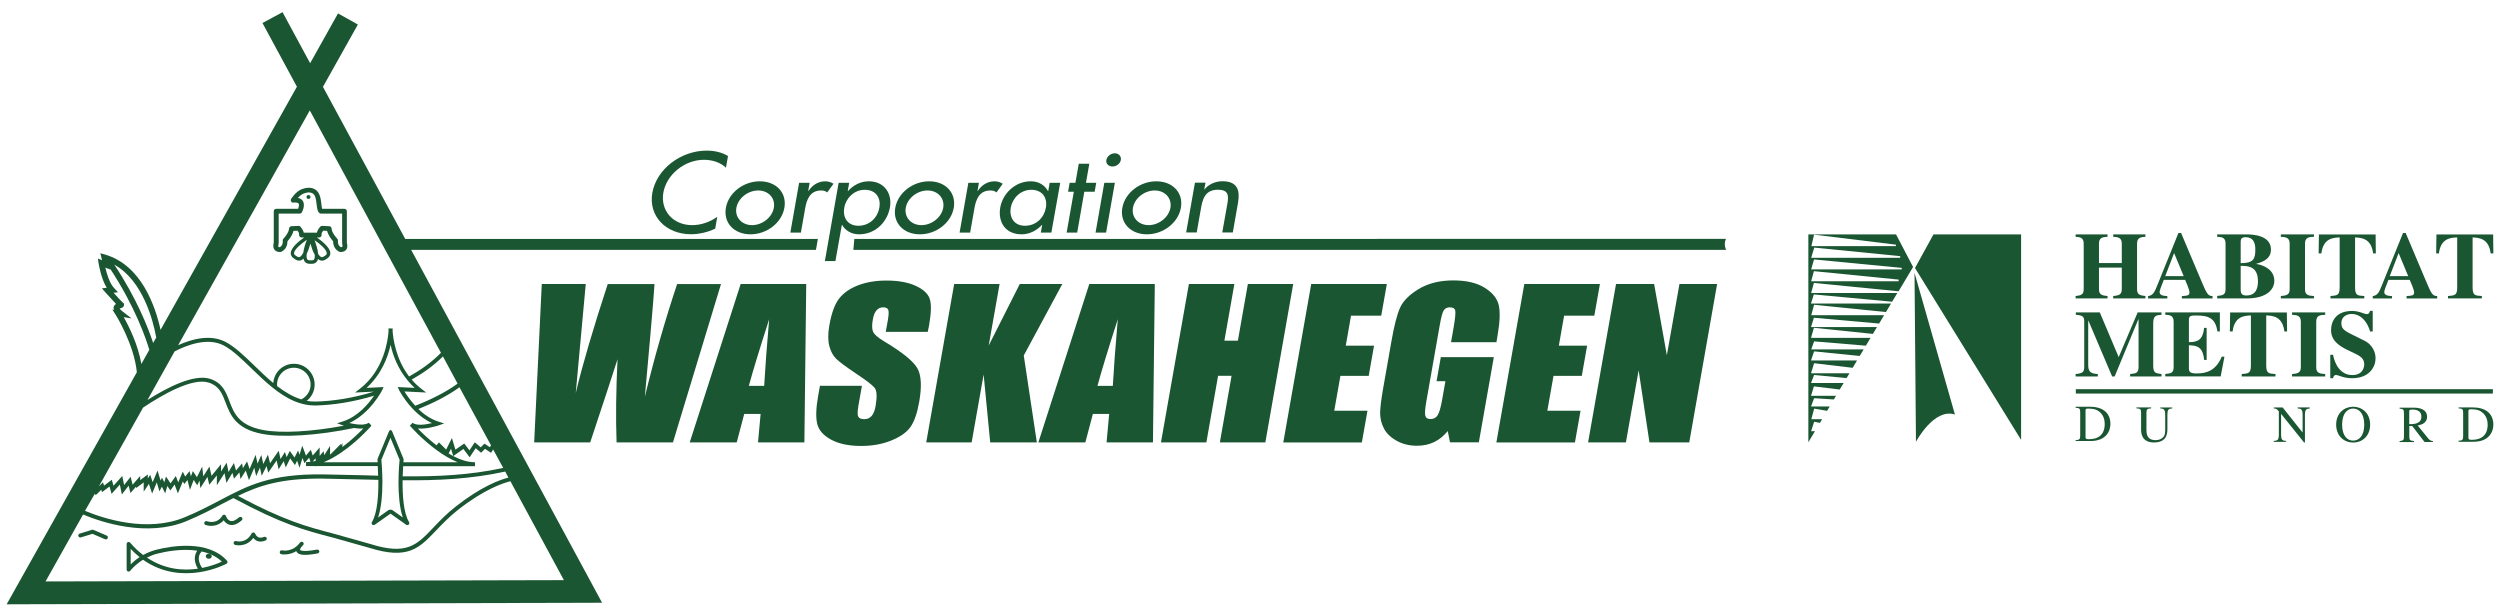 <?xml version="1.0" encoding="UTF-8"?> <!-- Generator: Adobe Illustrator 24.2.1, SVG Export Plug-In . SVG Version: 6.00 Build 0) --> <svg xmlns="http://www.w3.org/2000/svg" xmlns:xlink="http://www.w3.org/1999/xlink" version="1.1" id="Calque_1" x="0px" y="0px" viewBox="0 0 365 90" style="enable-background:new 0 0 365 90;" xml:space="preserve"> <style type="text/css"> .st0{fill:#1A5632;} </style> <g> <g> <g> <path class="st0" d="M105.27,41.46l-7.02,23.13h-8.23c-0.13-3.55-0.08-7.6,0.14-12.14c-0.62,1.95-1.95,6-3.99,12.14h-8.18 l1.11-23.13h6.42l-0.74,8.07l-0.72,7.85c0.97-4.07,2.53-9.37,4.67-15.91h6.83c-0.03,0.68-0.24,3.22-0.62,7.63l-0.79,8.82 c1.36-5.61,2.93-11.1,4.71-16.45H105.27z"></path> <path class="st0" d="M109.33,56.34c0.55-2.05,1.54-5.29,2.97-9.74c-0.34,3.87-0.58,7.12-0.73,9.74H109.33z M108.14,41.46 l-7.44,23.13h6.86l1.1-4.16h2.39l-0.38,4.16h6.77l0.27-23.13H108.14z"></path> <path class="st0" d="M135.45,48.45h-6.13l0.31-1.72c0.14-0.8,0.15-1.31,0.04-1.53c-0.12-0.22-0.36-0.33-0.72-0.33 c-0.4,0-0.72,0.14-0.98,0.44c-0.26,0.29-0.44,0.75-0.54,1.36c-0.14,0.77-0.13,1.35,0.03,1.74c0.15,0.4,0.69,0.87,1.61,1.42 c2.66,1.59,4.27,2.9,4.86,3.93c0.58,1.01,0.67,2.66,0.27,4.93c-0.29,1.65-0.72,2.87-1.28,3.66c-0.57,0.79-1.5,1.44-2.81,1.97 c-1.31,0.53-2.77,0.79-4.38,0.79c-1.77,0-3.23-0.3-4.37-0.91c-1.14-0.61-1.83-1.39-2.05-2.33c-0.22-0.94-0.18-2.28,0.13-4.01 l0.27-1.53h6.13l-0.5,2.82c-0.15,0.88-0.17,1.44-0.03,1.68c0.13,0.25,0.42,0.37,0.87,0.37c0.45,0,0.8-0.16,1.08-0.47 c0.27-0.32,0.46-0.79,0.57-1.41c0.24-1.37,0.2-2.27-0.13-2.69c-0.34-0.42-1.25-1.12-2.72-2.09c-1.48-0.99-2.44-1.71-2.9-2.16 c-0.46-0.45-0.79-1.07-1-1.86c-0.21-0.79-0.21-1.81,0.01-3.05c0.31-1.78,0.79-3.07,1.43-3.89c0.64-0.82,1.56-1.46,2.75-1.92 c1.19-0.46,2.57-0.7,4.14-0.7c1.72,0,3.14,0.25,4.26,0.76c1.12,0.51,1.81,1.14,2.07,1.91c0.26,0.77,0.22,2.07-0.1,3.91 L135.45,48.45z"></path> <path class="st0" d="M155.1,41.46l-5.63,10.44l1.91,12.69h-6.81l-0.96-9.91l-1.75,9.91h-6.63l4.08-23.13h6.63l-1.59,8.99 l4.54-8.99H155.1z"></path> <path class="st0" d="M160.23,56.34c0.55-2.05,1.54-5.29,2.97-9.74c-0.34,3.87-0.58,7.12-0.73,9.74H160.23z M159.04,41.46 l-7.44,23.13h6.86l1.1-4.16h2.38l-0.38,4.16h6.77l0.27-23.13H159.04z"></path> <path class="st0" d="M188.81,41.46l-4.07,23.13h-6.64l1.71-9.72h-1.97l-1.71,9.72h-6.63l4.08-23.13h6.64l-1.46,8.28h1.97 l1.46-8.28H188.81z"></path> <path class="st0" d="M191.44,41.46h11.04l-0.82,4.63h-4.41l-0.77,4.38h4.13l-0.78,4.41h-4.13l-0.9,5.09h4.85l-0.82,4.63h-11.47 L191.44,41.46z"></path> <path class="st0" d="M218.48,49.96h-6.63l0.37-2.1c0.23-1.32,0.31-2.15,0.25-2.49c-0.06-0.33-0.33-0.5-0.78-0.5 c-0.4,0-0.69,0.14-0.89,0.42c-0.19,0.28-0.39,1.01-0.6,2.21l-1.96,11.14c-0.18,1.04-0.23,1.73-0.15,2.05 c0.09,0.33,0.34,0.49,0.76,0.49c0.47,0,0.82-0.19,1.05-0.56c0.23-0.38,0.45-1.11,0.64-2.18l0.49-2.78h-1.29l0.62-3.52h7.74 l-2.19,12.44h-4.21l-0.33-1.65c-0.57,0.71-1.23,1.25-1.98,1.61c-0.75,0.36-1.58,0.54-2.51,0.54c-1.11,0-2.1-0.24-2.97-0.73 c-0.88-0.49-1.5-1.09-1.87-1.82c-0.37-0.73-0.55-1.49-0.54-2.29c0.02-0.8,0.17-1.99,0.45-3.59l1.21-6.88 c0.39-2.22,0.8-3.82,1.24-4.82c0.44-1,1.35-1.92,2.74-2.76c1.39-0.83,3.07-1.25,5.03-1.25c1.93,0,3.48,0.36,4.62,1.09 c1.15,0.72,1.83,1.58,2.04,2.58c0.21,1,0.15,2.44-0.18,4.34L218.48,49.96z"></path> <path class="st0" d="M222.55,41.46h11.04l-0.82,4.63h-4.41l-0.77,4.38h4.13l-0.78,4.41h-4.13l-0.9,5.09h4.85l-0.82,4.63h-11.47 L222.55,41.46z"></path> <path class="st0" d="M250.7,41.46l-4.07,23.13h-5.81l-1.58-10.52l-1.86,10.52h-5.52l4.08-23.13h5.56l1.86,10.41l1.84-10.41H250.7 z"></path> </g> <path class="st0" d="M105.99,24.48c-0.79-0.75-1.98-1.15-3.2-1.15c-2.88,0-5.48,2.19-5.94,4.79c-0.45,2.56,1.35,4.75,4.22,4.75 c1.26,0,2.55-0.44,3.65-1.21l-0.3,1.72c-1.08,0.53-2.4,0.82-3.53,0.82c-3.67,0-6.24-2.66-5.65-6.04c0.61-3.47,4.15-6.17,7.94-6.17 c1.13,0,2.23,0.25,3.11,0.79L105.99,24.48z"></path> <path class="st0" d="M110.7,27.81c1.52,0,2.53,1.15,2.28,2.53c-0.24,1.37-1.66,2.53-3.18,2.53c-1.52,0-2.53-1.16-2.29-2.53 C107.76,28.95,109.18,27.81,110.7,27.81z M110.93,26.47c-2.39,0-4.57,1.68-4.95,3.87c-0.39,2.19,1.2,3.87,3.59,3.87 c2.39,0,4.57-1.68,4.95-3.87C114.91,28.15,113.33,26.47,110.93,26.47z"></path> <path class="st0" d="M118,27.87h0.06c0.53-0.85,1.41-1.4,2.43-1.4c0.44,0,0.86,0.14,1.2,0.36l-0.92,1.27 c-0.23-0.22-0.53-0.29-0.89-0.29c-1.66,0-2.11,1.4-2.32,2.58l-0.63,3.57h-1.54l1.28-7.27h1.54L118,27.87z"></path> <g> <path class="st0" d="M124.73,34.88c-0.05,0.54-0.1,1.09-0.14,1.6h127.44c-0.13-0.21-0.21-0.51-0.21-0.84 c0-0.29,0.07-0.55,0.17-0.76H124.73z"></path> </g> <path class="st0" d="M125.32,32.96c-1.62,0-2.31-1.27-2.06-2.64c0.24-1.35,1.4-2.61,2.99-2.61c1.66,0,2.38,1.2,2.14,2.61 C128.13,31.75,126.99,32.96,125.32,32.96z M123.98,26.69h-1.54l-2.01,11.43h1.54l0.94-5.29h0.03c0.47,0.82,1.35,1.38,2.47,1.38 c2.46,0,4.15-1.85,4.52-3.93c0.35-1.99-0.78-3.81-3.09-3.81c-1.2,0-2.25,0.56-3.04,1.43h-0.03L123.98,26.69z"></path> <path class="st0" d="M135.42,27.81c1.52,0,2.53,1.15,2.29,2.53c-0.24,1.37-1.66,2.53-3.18,2.53c-1.52,0-2.53-1.16-2.29-2.53 C132.48,28.95,133.9,27.81,135.42,27.81z M135.66,26.47c-2.39,0-4.57,1.68-4.95,3.87c-0.39,2.19,1.2,3.87,3.59,3.87 c2.39,0,4.57-1.68,4.95-3.87C139.63,28.15,138.05,26.47,135.66,26.47z"></path> <path class="st0" d="M142.72,27.87h0.05c0.53-0.85,1.41-1.4,2.43-1.4c0.45,0,0.86,0.14,1.2,0.36l-0.92,1.27 c-0.23-0.22-0.53-0.29-0.89-0.29c-1.66,0-2.11,1.4-2.32,2.58l-0.63,3.57h-1.54l1.28-7.27h1.54L142.72,27.87z"></path> <path class="st0" d="M149.64,32.96c-1.62,0-2.31-1.27-2.07-2.64c0.24-1.35,1.4-2.61,2.99-2.61c1.66,0,2.39,1.2,2.14,2.61 C152.45,31.75,151.31,32.96,149.64,32.96z M154.79,26.69h-1.54l-0.21,1.21h-0.03c-0.48-0.87-1.34-1.43-2.52-1.43 c-2.32,0-4.1,1.82-4.45,3.81c-0.37,2.08,0.69,3.93,3.13,3.93c1.14,0,2.2-0.56,2.96-1.38h0.03l-0.2,1.13h1.54L154.79,26.69z"></path> <path class="st0" d="M157.27,33.96h-1.54l1.05-5.97h-0.84l0.23-1.3h0.84l0.49-2.78h1.54l-0.49,2.78h1.5l-0.23,1.3h-1.51 L157.27,33.96z"></path> <path class="st0" d="M161.49,33.96h-1.54l1.28-7.27h1.54L161.49,33.96z M163.64,23.36c-0.09,0.53-0.64,0.95-1.22,0.95 c-0.58,0-0.99-0.42-0.89-0.95c0.1-0.54,0.65-0.98,1.23-0.98C163.34,22.38,163.74,22.82,163.64,23.36z"></path> <path class="st0" d="M168.59,27.81c1.52,0,2.53,1.15,2.29,2.53c-0.24,1.37-1.66,2.53-3.18,2.53c-1.52,0-2.53-1.16-2.29-2.53 C165.65,28.95,167.07,27.81,168.59,27.81z M168.82,26.47c-2.39,0-4.57,1.68-4.96,3.87c-0.39,2.19,1.2,3.87,3.59,3.87 c2.39,0,4.57-1.68,4.96-3.87C172.8,28.15,171.22,26.47,168.82,26.47z"></path> <path class="st0" d="M175.82,27.66h0.03c0.62-0.78,1.64-1.2,2.62-1.2c2.25,0,2.59,1.38,2.28,3.15l-0.76,4.33h-1.54l0.74-4.16 c0.22-1.24,0.18-2.08-1.39-2.08c-1.98,0-2.26,1.58-2.49,2.9l-0.59,3.34h-1.54l1.28-7.27h1.54L175.82,27.66z"></path> <g> <g> <path class="st0" d="M50.64,35.46v-4.62c0-0.2-0.16-0.35-0.35-0.35h-3.25c-0.06-0.15-0.1-0.48-0.12-0.71 c-0.05-0.46-0.11-0.97-0.31-1.41c-0.39-0.9-1.36-1.2-2.52-0.76c-0.94,0.35-1.56,1.41-1.59,1.45c-0.07,0.12-0.06,0.26,0.01,0.37 c0.07,0.11,0.2,0.17,0.34,0.15c0.39-0.04,0.66,0.01,0.75,0.14c0.11,0.16,0.03,0.5-0.08,0.77h-3.2c-0.19,0-0.35,0.16-0.35,0.35 v4.62c-0.05,0.17-0.16,0.61,0.08,0.96c0.12,0.17,0.36,0.38,0.84,0.38c0.04,0,0.07-0.01,0.1-0.02c0.36-0.11,0.99-0.58,0.98-1.55 c0.21-0.24,0.72-0.85,0.88-1.52l0.59-0.03c0.13,0.17,0.26,0.4,0.23,0.55c-0.02,0.11,0,0.22,0.07,0.3 c0.07,0.09,0.17,0.14,0.28,0.14h0.39c-0.81,0.57-1.93,1.5-1.96,2.28c0,0.21,0.06,0.52,0.42,0.76l0.25,0.17 c0.36,0.24,0.67,0.19,0.86,0.11c0.12-0.05,0.23-0.13,0.33-0.23c0.03,0.14,0.07,0.27,0.14,0.37c0.11,0.18,0.34,0.39,0.77,0.39 h0.31c0.43,0,0.66-0.21,0.77-0.39c0.06-0.09,0.1-0.2,0.13-0.32c0.09,0.08,0.18,0.14,0.27,0.18c0.19,0.08,0.5,0.14,0.86-0.11 l0.25-0.17c0.36-0.24,0.43-0.55,0.42-0.76c-0.03-0.78-1.14-1.7-1.96-2.28h0.33c0.11,0,0.21-0.05,0.28-0.14 c0.07-0.08,0.09-0.19,0.07-0.3c-0.03-0.15,0.1-0.38,0.23-0.55l0.58,0.03c0.17,0.67,0.67,1.28,0.88,1.52 c-0.01,0.97,0.62,1.44,0.98,1.55c0.04,0.01,0.07,0.02,0.1,0.02c0.48,0,0.73-0.2,0.85-0.38C50.8,36.07,50.69,35.63,50.64,35.46z M43.76,37.52c-0.09,0.03-0.2,0.06-0.38-0.06l-0.25-0.17c-0.18-0.12-0.2-0.23-0.2-0.32c0.01-0.53,1-1.36,1.88-1.97 c-0.21,0.53-0.45,1.24-0.53,1.9C44.12,37.2,43.94,37.44,43.76,37.52z M45.86,37.86c-0.04,0.07-0.12,0.15-0.34,0.15H45.2 c-0.22,0-0.3-0.08-0.34-0.15c-0.11-0.17-0.12-0.47-0.08-0.81c0.23-0.46,0.41-1.01,0.54-1.49c0.15,0.54,0.36,1.17,0.64,1.65 C45.98,37.49,45.95,37.72,45.86,37.86z M47.71,36.97c0,0.08-0.02,0.2-0.19,0.32l-0.26,0.17c-0.18,0.12-0.29,0.1-0.37,0.06 c-0.15-0.06-0.3-0.23-0.44-0.45c-0.06-0.67-0.31-1.43-0.52-2C46.79,35.66,47.69,36.46,47.71,36.97z M49.98,36.03 c-0.03,0.04-0.11,0.06-0.21,0.06c-0.13-0.07-0.49-0.3-0.43-0.96c0.01-0.1-0.03-0.21-0.1-0.28c-0.22-0.22-0.8-0.92-0.83-1.49 c-0.01-0.18-0.15-0.32-0.33-0.33l-1.04-0.05c-0.1-0.01-0.2,0.03-0.26,0.1c-0.05,0.05-0.41,0.43-0.51,0.89h-1.92 c-0.1-0.46-0.46-0.83-0.5-0.89c-0.07-0.07-0.17-0.11-0.27-0.1l-1.04,0.05c-0.18,0.01-0.32,0.15-0.33,0.33 c-0.04,0.57-0.61,1.27-0.83,1.49c-0.08,0.08-0.11,0.18-0.1,0.28c0.06,0.65-0.29,0.89-0.43,0.96c-0.1,0-0.18-0.02-0.2-0.06 c-0.05-0.08-0.02-0.28,0.02-0.39c0.01-0.04,0.02-0.08,0.02-0.13v-4.32h3.07c0.13,0,0.25-0.07,0.31-0.19 c0.06-0.1,0.55-1.05,0.13-1.68c-0.15-0.22-0.39-0.36-0.7-0.42c0.21-0.25,0.51-0.52,0.85-0.65c0.37-0.14,1.3-0.39,1.63,0.39 c0.15,0.34,0.2,0.8,0.25,1.21c0.07,0.58,0.12,1.05,0.44,1.28c0.06,0.04,0.13,0.06,0.2,0.06h3.08v4.32 c0,0.05,0.01,0.09,0.02,0.13C50,35.75,50.03,35.95,49.98,36.03z"></path> <path class="st0" d="M45.04,29.05c0.17,0,0.29-0.13,0.29-0.29c0-0.16-0.13-0.29-0.29-0.29c-0.16,0-0.29,0.13-0.29,0.29 C44.74,28.92,44.87,29.05,45.04,29.05z"></path> </g> <path class="st0" d="M33.14,81.86c-2.77-3.08-8.1-2.15-10.27-1.61c-0.76,0.19-1.41,0.47-1.97,0.78c-0.65-0.49-1.28-1.08-1.9-1.8 c-0.08-0.09-0.21-0.12-0.32-0.08c-0.12,0.04-0.19,0.15-0.19,0.27v3.74c0,0.13,0.08,0.24,0.2,0.28c0.12,0.04,0.25-0.01,0.33-0.11 c0.01-0.01,0.65-0.86,1.86-1.61c5.74,4.04,12.11,0.63,12.18,0.59c0.08-0.04,0.13-0.11,0.15-0.2 C33.23,82.02,33.2,81.93,33.14,81.86z M19.08,82.4c0-0.73,0-1.55,0-2.26c0.43,0.45,0.86,0.85,1.3,1.2 C19.81,81.72,19.38,82.09,19.08,82.4z M21.45,81.41c0.46-0.23,0.98-0.45,1.56-0.59c1.24-0.31,3.57-0.75,5.79-0.42 c-0.28,0.4-0.69,1.31,0.09,2.63C26.78,83.34,24.07,83.17,21.45,81.41z M29.51,82.92c-0.99-1.49-0.17-2.28-0.14-2.31 c0.03-0.03,0.03-0.06,0.05-0.1c1.1,0.24,2.14,0.7,2.97,1.48C31.87,82.24,30.84,82.66,29.51,82.92z"></path> <path class="st0" d="M30.48,81.58c0.24,0,0.44-0.17,0.44-0.37c0-0.2-0.2-0.36-0.44-0.36c-0.25,0-0.44,0.16-0.44,0.36 C30.04,81.41,30.24,81.58,30.48,81.58z"></path> <g> <path class="st0" d="M15.57,78.19l-1.94-0.83c-0.06-0.03-0.13-0.03-0.2-0.01l-1.8,0.56c-0.15,0.05-0.24,0.21-0.19,0.36 c0.05,0.15,0.21,0.24,0.36,0.19c0,0,1.52-0.47,1.7-0.52c0.18,0.08,1.84,0.79,1.84,0.79c0.15,0.07,0.32,0,0.38-0.15 C15.79,78.42,15.72,78.25,15.57,78.19z"></path> <path class="st0" d="M35.32,75.56c-0.1-0.12-0.29-0.13-0.41-0.03c-0.34,0.3-0.84,0.64-1.26,0.53c-0.46-0.12-0.66-0.7-0.66-0.71 c-0.04-0.11-0.13-0.19-0.25-0.2c-0.11-0.01-0.22,0.04-0.28,0.14c-0.8,1.33-2.19,0.83-2.25,0.81c-0.15-0.05-0.32,0.02-0.37,0.17 c-0.06,0.15,0.02,0.32,0.17,0.37c0.59,0.22,1.8,0.29,2.65-0.68c0.17,0.25,0.43,0.54,0.84,0.65c0.54,0.15,1.15-0.07,1.8-0.65 C35.42,75.86,35.43,75.68,35.32,75.56z"></path> <path class="st0" d="M38.53,78.39c-0.31,0.13-0.58,0.15-0.8,0.05c-0.33-0.15-0.47-0.51-0.47-0.51 c-0.04-0.11-0.14-0.18-0.25-0.19c-0.12,0-0.23,0.06-0.28,0.15c-0.81,1.52-2.19,1.12-2.25,1.11c-0.15-0.05-0.32,0.04-0.36,0.19 c-0.05,0.16,0.04,0.32,0.19,0.36c0.01,0.01,1.61,0.44,2.67-1.01c0.12,0.15,0.29,0.32,0.53,0.42c0.37,0.17,0.8,0.15,1.26-0.05 c0.15-0.06,0.22-0.23,0.16-0.38C38.85,78.4,38.68,78.33,38.53,78.39z"></path> <path class="st0" d="M46.28,80.24c-2.26,0.42-2.47,0.05-2.47,0.04c-0.05-0.1,0.17-0.44,0.43-0.68c0,0,0,0,0,0 c0.01-0.02,0.03-0.03,0.04-0.05c0.04-0.05,0.06-0.11,0.06-0.17c0-0.08-0.03-0.16-0.1-0.21c-0.11-0.1-0.28-0.1-0.39,0 c0,0.01-0.03,0.03-0.04,0.04l0,0c-1.11,1.48-2.55,1.15-2.61,1.14c-0.16-0.04-0.31,0.06-0.35,0.21 c-0.04,0.16,0.05,0.31,0.21,0.35c0.06,0.01,1.11,0.23,2.2-0.45c0.01,0.02,0.01,0.05,0.02,0.07c0.27,0.54,1.22,0.62,3.1,0.27 c0.16-0.03,0.26-0.18,0.24-0.34C46.59,80.32,46.44,80.22,46.28,80.24z"></path> </g> <path class="st0" d="M119.41,34.88H59.16l-12.01-22.2l5.1-9.1l-2.9-1.62l-4.07,7.27l-4.03-7.45l-2.93,1.58l5.03,9.3l-19.91,35.5 c-0.74-3.4-2.78-9.44-8.09-10.99l-0.7-0.2l0.17,0.7c0,0,0.05,0.19,0.08,0.32c-0.1-0.04-0.61-0.24-0.61-0.24l0.11,0.71 c0.02,0.1,0.34,2.17,1.18,3.56c-0.14,0.01-0.71,0.08-0.71,0.08l0.53,0.6c0.53,0.59,1.12,1.24,1.54,1.68 c-0.16,0.1-0.31,0.25-0.35,0.48c-0.01,0.05-0.01,0.09-0.01,0.13c0,0.09,0.07,0.16,0.1,0.25c-0.12-0.02-0.28-0.05-0.28-0.05 l0.5,0.79c0.03,0.04,2.68,4.28,3.08,8.37L2.36,85.75l-1.39,2.48l2.85-0.01l81.3-0.21l2.78-0.01l-1.32-2.45L60.03,36.48h59.1 L119.41,34.88z M25.5,51.3c1.8-0.93,4.82-2.08,7.15-0.87c1.29,0.67,2.65,1.99,4.09,3.38c1.87,1.81,3.91,3.78,6.24,4.76 c0.02,0.01,0.04,0.01,0.06,0.02c0.28,0.12,0.57,0.22,0.86,0.3c0.02,0.01,0.03,0.01,0.05,0.02l0.08,0.02 c0.67,0.19,1.36,0.28,2.08,0.27c2.5-0.06,5.5-0.51,8.5-1.43c-0.81,1.19-2.37,3.07-4.58,3.77l-0.82,0.26l0.82,0.29 c0.03,0.01,0.1,0.03,0.19,0.06c-4.72,0.88-9.16,1.14-11.82,0.63c-3.56-0.68-4.25-2.48-4.91-4.22c-0.5-1.32-1.02-2.68-2.82-3.25 c-2.34-0.75-6.24,1.25-9.14,3.09L25.5,51.3z M40.45,56.14c0-1.35,1.1-2.45,2.45-2.45c1.35,0,2.45,1.1,2.45,2.45 c0,0.92-0.53,1.75-1.36,2.17c-1.11-0.34-2.27-0.97-3.53-1.94C40.46,56.27,40.45,56.14,40.45,56.14z M58.27,56.96 c0.05,0.09,0.66,1.27,1.78,2.5l0,0c0.14,0.16,0.3,0.32,0.45,0.48c0,0,0,0,0.01,0.01c0.7,0.69,1.55,1.36,2.56,1.82 c-0.93,0.23-2.24,0.42-2.84-0.04l-0.39,0.42c0.12,0.14,1.78,2.03,4,3.63c0,0,0,0,0.01,0.01c0.92,0.66,1.94,1.28,2.98,1.7 c-1.34,0-4.5,0-7.93,0c0.02-0.23,0.03-0.36,0.03-0.37c0-0.05,0-0.1-0.02-0.14l-1.66-4c-0.04-0.11-0.11-0.18-0.23-0.18 c-0.12,0-0.19,0.07-0.23,0.18l-1.66,4c-0.02,0.04-0.02,0.09-0.02,0.14c0,0.01,0.02,0.15,0.03,0.37c-2.93,0-5.66,0-7.21,0 c-0.11,0-0.2,0-0.3,0c-0.08,0-0.16,0-0.22,0c-0.05,0-0.11,0-0.16,0c0.13-0.05,0.25-0.11,0.38-0.17c0,0,0,0,0,0 c0.31-0.14,0.62-0.29,0.92-0.46c0.78-0.43,1.53-0.95,2.21-1.47c0,0,0,0,0.01-0.01c1.95-1.5,3.36-3.11,3.46-3.24l-0.17-0.19 l-0.22-0.23c-0.11,0.08-0.25,0.14-0.4,0.18c-0.03,0.01-0.06,0.02-0.09,0.02c-0.15,0.04-0.32,0.06-0.49,0.07 c-0.02,0-0.04,0-0.07,0c-0.18,0-0.37,0-0.56-0.02c-0.01,0-0.01,0-0.02,0c-0.21-0.02-0.42-0.05-0.62-0.09 c-0.21-0.03-0.41-0.08-0.59-0.12c3.04-1.4,4.73-4.65,4.8-4.8L56,56.51c0,0-1.67,0.09-2.48,0.12c2.16-1.97,3.11-4.46,3.51-6.29 c0.32,1.51,1.04,3.47,2.5,5.22c0.04,0.04,0.07,0.09,0.11,0.13c0.27,0.32,0.57,0.64,0.9,0.94c-0.8-0.04-2.48-0.12-2.48-0.12 L58.27,56.96z M58.81,75.55c-0.7-0.49-1.53-1.08-1.53-1.08c-0.05-0.03-0.1-0.05-0.16-0.05H56.9c-0.06,0-0.12,0.02-0.17,0.05 c0,0-0.83,0.59-1.53,1.08c0.48-1.42,0.63-3.36,0.63-5.05c0-0.14,0-0.29,0-0.43c0-0.01,0-0.01,0-0.01 c-0.02-1.51-0.13-2.69-0.15-2.93c0.05-0.1,0.94-2.25,1.33-3.21c0.4,0.96,1.29,3.11,1.33,3.21c-0.03,0.26-0.16,1.65-0.16,3.37 C58.18,72.19,58.33,74.13,58.81,75.55z M22.81,49.28l-0.45,0.79c-0.7-2.13-2.39-6.49-5.67-11.43 C20.83,40.95,22.34,46.7,22.81,49.28z M18.06,46.3c0.47,0.08,1.15,0.19,1.15,0.19l-1.29-1c-0.31-0.24-0.41-0.36-0.45-0.44 c0.08-0.03,0.17-0.06,0.17-0.06c0.15-0.04,0.41-0.12,0.45-0.4l0.04-0.24l-0.22-0.19c-0.12-0.09-0.7-0.72-1.33-1.42 c0.22-0.03,0.65-0.07,0.65-0.07l-0.57-0.61c-0.68-0.72-1.08-2.13-1.28-2.99c0.04,0.01,0.74,0.29,0.74,0.29s-0.01-0.05-0.03-0.11 c3.62,5.48,5.23,10.21,5.71,11.82l-1.16,2.07C20.14,50.25,18.78,47.56,18.06,46.3z M20.89,59.51c2.86-1.91,7.22-4.41,9.59-3.65 c1.53,0.49,1.96,1.61,2.45,2.9c0.69,1.8,1.47,3.85,5.35,4.59c2.98,0.57,8.1,0.24,13.41-0.86c0.44,0.07,0.92,0.1,1.36,0.06 c-0.67,0.69-1.77,1.75-3.06,2.71c0-0.29,0-0.57,0-0.57s-0.13,0.21-0.26,0.41c0.04-0.15,0.09-0.34,0.09-0.34s-1.23,1.22-1.63,1.63 c0-0.11,0-1.29,0-1.29s-0.69,1.11-0.84,1.35c-0.01-0.05-0.11-0.57-0.11-0.57s-0.5,0.6-0.57,0.68c0-0.2,0-1.23,0-1.23 s-0.77,0.9-1.01,1.18c-0.05-0.17-0.28-0.84-0.28-0.84s-0.52,0.63-0.71,0.85c-0.12-0.32-0.54-1.45-0.54-1.45s-0.33,1.1-0.4,1.33 c-0.02-0.07-0.21-0.63-0.21-0.63S43.1,66.6,43,66.8c-0.2-0.28-0.69-0.97-0.69-0.97s-0.34,0.68-0.46,0.91 c-0.02-0.05-0.25-0.75-0.25-0.75s-0.48,0.78-0.64,1.03c-0.06-0.27-0.27-1.21-0.27-1.21s-0.89,1.3-1.26,1.82 c-0.06-0.24-0.31-1.25-0.31-1.25s-0.52,1.03-0.68,1.36c-0.05-0.2-0.29-1.31-0.29-1.31s-0.47,1.05-0.55,1.25 c-0.04-0.16-0.28-1.27-0.28-1.27s-0.64,1.49-0.88,2.07c-0.08-0.26-0.37-1.11-0.37-1.11s-0.47,0.76-0.61,0.98 c0-0.01-0.12-0.69-0.12-0.69s-0.65,0.76-0.88,1.03c-0.06-0.22-0.31-1.09-0.31-1.09s-0.57,0.94-0.79,1.31 c-0.06-0.32-0.27-1.36-0.27-1.36s-0.61,0.95-0.82,1.29c0-0.08,0-1.06,0-1.06s-1.02,1.24-1.39,1.69c-0.07-0.33-0.3-1.35-0.3-1.35 s-0.64,1.01-0.9,1.42c-0.02-0.19-0.16-1.41-0.16-1.41s-0.61,1.23-0.77,1.54c-0.14-0.2-0.59-0.89-0.59-0.89s-0.26,0.69-0.29,0.77 c-0.02-0.06-0.2-0.77-0.2-0.77s-0.5,0.63-0.63,0.8c-0.03-0.06-0.36-0.72-0.36-0.72s-0.45,1.1-0.66,1.57 c-0.07-0.2-0.35-0.93-0.35-0.93s-0.56,0.79-0.77,1.07c-0.16-0.23-0.67-1-0.67-1s-0.21,0.76-0.24,0.85 c-0.03-0.05-0.34-0.68-0.34-0.68s-0.14,0.29-0.21,0.42c-0.1-0.34-0.44-1.46-0.44-1.46s-0.51,1.23-0.71,1.7 c-0.08-0.25-0.36-1.07-0.36-1.07l-0.35,0.53v-0.59c0,0-0.8,0.6-1.11,0.83c0-0.2,0-0.61,0-0.61s-0.83,0.95-1.11,1.27 c-0.07-0.28-0.29-1.15-0.29-1.15s-0.67,0.86-0.95,1.21c-0.08-0.37-0.27-1.33-0.27-1.33s-0.92,1.02-1.28,1.43 c-0.07-0.23-0.25-0.87-0.25-0.87s-0.8,0.6-1.13,0.85c0-0.01-0.16-0.48-0.16-0.48l-0.6,0.6L20.89,59.51z M46.08,66.9 c0,0.06,0,0.21,0,0.39c-0.14,0.04-0.28,0.07-0.42,0.09C45.82,67.21,46,67,46.08,66.9z M13.83,72.11L14,72.28 c0,0,0.45-0.45,0.78-0.78c0.02,0.05,0.12,0.35,0.12,0.35s0.77-0.58,1.09-0.82c0.08,0.27,0.3,1.07,0.3,1.07s0.85-0.93,1.21-1.35 c0.08,0.39,0.29,1.44,0.29,1.44s0.71-0.91,0.99-1.28c0.07,0.27,0.27,1.07,0.27,1.07s0.6-0.68,0.82-0.94c0,0.11,0,0.22,0,0.22 s0.79-0.6,1.11-0.83c0,0.19,0,1.35,0,1.35s0.65-0.98,0.76-1.14c0.11,0.34,0.47,1.42,0.47,1.42s0.49-1.18,0.68-1.63 c0.09,0.3,0.39,1.31,0.39,1.31s0.34-0.69,0.35-0.69c0.07,0.15,0.49,0.98,0.49,0.98s0.26-0.91,0.31-1.08 c0.1,0.14,0.44,0.66,0.44,0.66s0.44-0.61,0.62-0.87c0.11,0.3,0.48,1.29,0.48,1.29s0.53-1.26,0.73-1.75 c0.02,0.02,0.2,0.39,0.2,0.39s0.39-0.48,0.47-0.59c0.07,0.27,0.36,1.44,0.36,1.44s0.44-1.16,0.55-1.45 c0.12,0.18,0.51,0.78,0.51,0.78s0.3-0.6,0.34-0.68c0.01,0.09,0.12,1.09,0.12,1.09s0.76-1.19,1.04-1.63 c0.06,0.28,0.26,1.14,0.26,1.14s0.76-0.92,1.11-1.36c0,0.2,0,1.43,0,1.43s0.84-1.32,1.12-1.76c0.07,0.34,0.28,1.42,0.28,1.42 s0.64-1.06,0.87-1.46c0.04,0.14,0.24,0.84,0.24,0.84s0.57-0.66,0.78-0.91c0.02,0.08,0.16,0.97,0.16,0.97s0.59-0.94,0.77-1.23 c0.11,0.33,0.47,1.39,0.47,1.39s0.54-1.27,0.77-1.81c0.04,0.15,0.28,1.23,0.28,1.23s0.47-1.05,0.55-1.25 c0.04,0.17,0.26,1.19,0.26,1.19s0.54-1.08,0.71-1.42c0.04,0.15,0.24,0.97,0.24,0.97s0.87-1.25,1.23-1.78 c0.06,0.3,0.29,1.29,0.29,1.29s0.56-0.89,0.74-1.19c0.04,0.1,0.3,0.91,0.3,0.91s0.49-0.98,0.65-1.31 c0.2,0.28,0.69,0.97,0.69,0.97s0.28-0.56,0.32-0.64c0.02,0.05,0.35,1.04,0.35,1.04s0.35-1.17,0.43-1.44 c0.04,0.12,0.29,0.77,0.29,0.77s0.5-0.6,0.68-0.81c0.03,0.1,0.13,0.39,0.2,0.6c-0.22,0.03-0.43,0.04-0.65,0.04v0.58h1.38 c0,0.06,0,0.1,0,0.1s0.03-0.04,0.08-0.1h9.01c0.02,0.39,0.05,0.87,0.06,1.41c-0.67-0.02-1.33-0.04-2.01-0.06l-6.01-0.13 c-7.71-0.1-10.95,1.61-15.06,3.77c-1.55,0.81-3.14,1.66-5.16,2.49c-5.51,2.29-11.9,0.17-14.56-0.94L13.83,72.11z M82.33,84.7 L6.65,84.89l5.48-9.77c2.71,1.13,9.33,3.35,15.08,0.97c2.03-0.85,3.65-1.69,5.2-2.51c0.57-0.3,1.12-0.59,1.67-0.86 c7.12,3.83,10.4,4.7,14.53,5.77l5.3,1.49c5.66,1.78,7.29,0.06,9.77-2.54c0.89-0.93,1.9-1.99,3.25-3.05 c3.76-2.94,6.47-3.85,7.59-4.13L82.33,84.7z M74.23,69.73c-1.25,0.31-3.93,1.28-7.66,4.2c-1.39,1.09-2.41,2.16-3.31,3.11 c-2.41,2.53-3.86,4.06-9.17,2.39l-5.33-1.5c-4.01-1.05-7.23-1.9-14.02-5.53c3.14-1.53,6.38-2.6,12.46-2.52l6,0.13 c0.69,0.02,1.37,0.03,2.04,0.05c0.03,2.11-0.12,4.82-0.94,6.16c-0.07,0.12-0.05,0.27,0.05,0.37c0.1,0.09,0.25,0.1,0.37,0.02 c0,0,2.14-1.51,2.28-1.61c0.01,0,0.01,0,0.02,0c0.14,0.1,2.28,1.61,2.28,1.61c0.11,0.08,0.27,0.07,0.37-0.02 c0.1-0.09,0.12-0.25,0.05-0.37c-0.82-1.33-0.97-4-0.94-6.1c5.08,0.04,9.87-0.16,14.98-1.27L74.23,69.73z M73.47,68.32 c-4.99,1.07-9.7,1.27-14.68,1.22c0.02-0.57,0.04-1.07,0.07-1.47h10.49v-0.58c-1.04,0-2.13-0.36-3.18-0.9c0,0,1.17-0.82,1.49-1.04 c0.21,0.28,0.91,1.21,0.91,1.21s0.66-0.99,0.88-1.32c0.25,0.2,0.79,0.66,0.79,0.66s0.41-0.41,0.57-0.57 c0.23,0.15,0.88,0.58,0.88,0.58L72,65.62L73.47,68.32z M65.5,66.21c0.11-0.23,0.26-0.51,0.35-0.7c0.1,0.34,0.32,1.06,0.32,1.07 C65.94,66.47,65.72,66.34,65.5,66.21z M71.69,65.03c-0.06,0.09-0.12,0.18-0.17,0.26c-0.24-0.16-0.79-0.52-0.79-0.52 s-0.37,0.37-0.54,0.54c-0.23-0.19-0.87-0.73-0.87-0.73s-0.54,0.82-0.78,1.17c-0.25-0.32-0.76-1-0.76-1s-0.9,0.63-1.29,0.9 c-0.12-0.4-0.51-1.7-0.51-1.7l-0.33,0.66c0,0-0.32,0.63-0.51,1.03c-0.32-0.31-1.05-1.05-1.05-1.05s-0.17,0.2-0.36,0.43 c-1.15-0.89-2.12-1.82-2.73-2.46c1.27,0.12,2.81-0.38,3.03-0.45l0.82-0.29l-0.83-0.26c-1.17-0.38-2.15-1.08-2.94-1.84 c2.28-0.92,4.35-1.98,6-3.18L71.69,65.03z M66.81,56.01c-1.66,1.21-3.81,2.3-6.18,3.23c-0.75-0.81-1.29-1.62-1.58-2.09 c0.7,0.04,3.17,0.16,3.17,0.16l-0.73-0.57c-0.53-0.41-0.98-0.85-1.38-1.32c1.66-0.93,3.21-2.04,4.56-3.38L66.81,56.01z M59.73,54.97c-1.97-2.58-2.34-5.62-2.41-6.64c0.01-0.2,0.01-0.34,0.01-0.37H57.3h-0.55h-0.04c0,0.03,0,0.17,0.02,0.37 c-0.08,1.27-0.64,5.68-4.16,8.41l-0.73,0.57c0,0,1.77-0.09,2.74-0.13c-2.99,0.94-5.99,1.39-8.49,1.45 c-0.44,0.01-0.88-0.03-1.31-0.1c0.72-0.57,1.16-1.44,1.16-2.38c0-1.67-1.36-3.04-3.03-3.04c-1.6,0-2.9,1.24-3.01,2.81 c-0.96-0.79-1.87-1.67-2.74-2.52c-1.47-1.42-2.86-2.76-4.23-3.48c-2.26-1.17-4.99-0.4-6.92,0.48l19.22-34.28l19.15,35.39 C63.02,52.89,61.43,54.02,59.73,54.97z"></path> </g> </g> <g> <polygon class="st0" points="279.59,39.13 282.29,34.22 295.08,34.22 295.08,64.22 "></polygon> <path class="st0" d="M279.52,39.84l0.21,24.66c0,0,2.63-4.98,5.69-3.98L279.52,39.84z"></path> <path class="st0" d="M277.19,42.53l2.12-3.55l-2.49-4.76h-12.8v30.35l0.96-1.61h-0.56l0.45-1.39l0.84,0.17l0.32-0.54h-1.58 l0.42-1.54l1.89,0.32l0.38-0.64h-2.73l0.45-1.2l2.88,0.18l0.32-0.53h-3.65l0.42-1.38l3.77,0.46l0.57-0.95h-4.76l0.45-1.17 l4.74,0.45l0.42-0.7h-5.61l0.45-1.47l5.63,0.67l0.64-1.07h-6.72l0.45-1.33l6.66,0.67l0.58-0.96h-7.66l0.42-1.17l7.56,0.63 l0.68-1.14h-8.69l0.42-1.47l8.61,0.89l0.6-1h-9.63l0.42-1.36l9.52,0.85l0.73-1.22h-10.64l0.42-1.52l10.49,1.06l0.74-1.24h-11.69 l0.42-1.33l11.43,1.06l0.76-1.27h-12.58l0.4-1.47L277.19,42.53z M264.85,34.26l11.95,1.46v0.22h-12.34L264.85,34.26z M264.88,36.15l12.55,1.25v0.24h-13L264.88,36.15z M264.85,37.88l12.8,1.23v0.22h-13.22L264.85,37.88z M264.43,41.06l0.4-1.47 l12.37,1.23v0.24H264.43z"></path> <path class="st0" d="M313.23,43.57h-4.7v-0.35c0.74-0.08,1.25-0.14,1.25-0.98v-3.17h-3.33v3.17c0,0.84,0.52,0.9,1.25,0.98v0.35 h-4.66v-0.35c0.73-0.09,1.18-0.16,1.18-0.98v-6.69c0-0.9-0.59-0.93-1.18-0.98v-0.35h4.66v0.35c-0.61,0.04-1.25,0.07-1.25,0.98 v2.86h3.33v-2.86c0-0.91-0.64-0.94-1.25-0.98v-0.35h4.7v0.35c-0.59,0.04-1.22,0.08-1.22,0.98v6.69c0,0.83,0.48,0.88,1.22,0.98 V43.57z"></path> <path class="st0" d="M316.12,40.32l1.3-3.37l1.4,3.37H316.12z M323.03,43.22c-0.66,0.03-0.88-0.44-1.51-1.91l-3.08-7.29h-0.39 l-3.07,7.6c-0.42,1.03-0.61,1.5-1.36,1.61v0.35h2.81v-0.35c-0.47-0.03-1.13-0.07-1.13-0.59c0-0.22,0.22-0.78,0.61-1.78h3.12 c0.19,0.44,0.63,1.45,0.63,1.83c0,0.45-0.25,0.47-1.11,0.54v0.35h4.48V43.22z"></path> <path class="st0" d="M327.14,38.82h0.41c0.9,0.04,2.11,0.25,2.11,2.24c0,0.85-0.18,2.08-1.7,2.08c-0.58,0-0.82-0.22-0.82-0.85 V38.82z M327.14,35.31c0.01-0.32,0.03-0.68,0.73-0.68c1.11,0,1.41,0.82,1.41,1.79c0,1.42-0.3,2-2.14,2V35.31z M323.72,43.57h4.44 c2.92-0.05,3.89-1.4,3.89-2.57c0-1.58-1.46-2.28-2.62-2.46v-0.03c0.57-0.18,2.13-0.53,2.13-2.07c0-2.16-2.82-2.22-3.59-2.22h-4.26 v0.35c0.64,0.04,1.22,0.07,1.22,0.98v6.68c0,0.84-0.45,0.9-1.22,0.98V43.57z"></path> <path class="st0" d="M337.83,43.57H333v-0.35c0.74-0.07,1.29-0.12,1.29-0.98v-6.69c0-0.91-0.65-0.94-1.29-0.98v-0.35h4.84v0.35 c-0.65,0.03-1.31,0.04-1.31,0.98v6.69c0,0.88,0.55,0.93,1.31,0.98V43.57z"></path> <path class="st0" d="M345.18,43.57h-4.93v-0.35c1.01-0.08,1.34-0.11,1.34-1.27v-7.29c-0.97,0.05-2.39,0.12-2.67,2.34h-0.4 l0.04-2.77h8.28l0.03,2.77h-0.39c-0.28-2.21-1.7-2.28-2.64-2.34v7.29c0,1.18,0.33,1.21,1.35,1.27V43.57z"></path> <path class="st0" d="M348.9,40.32l1.3-3.37l1.4,3.37H348.9z M355.82,43.22c-0.66,0.03-0.88-0.44-1.51-1.91l-3.08-7.29h-0.39 l-3.07,7.6c-0.41,1.03-0.61,1.5-1.35,1.61v0.35h2.81v-0.35c-0.47-0.03-1.13-0.07-1.13-0.59c0-0.22,0.22-0.78,0.61-1.78h3.11 c0.2,0.44,0.64,1.45,0.64,1.83c0,0.45-0.25,0.47-1.1,0.54v0.35h4.48L355.82,43.22z"></path> <path class="st0" d="M362.34,43.57h-4.93v-0.35c1.01-0.08,1.34-0.11,1.34-1.27v-7.29c-0.97,0.05-2.4,0.12-2.67,2.34h-0.4 l0.04-2.77H364l0.03,2.77h-0.39c-0.28-2.21-1.7-2.28-2.64-2.34v7.29c0,1.18,0.33,1.21,1.35,1.27V43.57z"></path> <path class="st0" d="M315.58,54.96H311v-0.35c0.83-0.08,1.23-0.13,1.23-1.04v-6.96h-0.03l-3.46,8.35h-0.37l-3.46-8.14h-0.03v6.42 c0,0.97,0.25,1.3,1.4,1.37v0.35h-3.24v-0.35c1.08-0.1,1.26-0.31,1.26-1.11v-6.56c0-0.72-0.25-0.91-1.23-0.98v-0.35h3.5l2.76,6.53 l2.77-6.53h3.48v0.35c-0.77,0.06-1.21,0.09-1.21,1.27v6.11c0,1.11,0.3,1.15,1.21,1.27V54.96z"></path> <path class="st0" d="M316.13,45.61h7.97v2.78h-0.35c-0.32-1.98-1.3-2.33-3.16-2.33c-0.76,0-1.01,0.06-1.01,0.65v3.24 c1.32,0.01,2.03-0.35,2.23-2.08h0.36v4.68h-0.36c-0.17-1.73-0.87-2.14-2.23-2.14v3.34c0,0.61,0.26,0.77,1.16,0.77 c1.35,0,2.76-0.36,3.64-2.45h0.39l-0.55,2.88h-8.09v-0.35c0.79-0.08,1.22-0.13,1.22-0.98v-6.68c0-0.91-0.58-0.94-1.22-0.99V45.61z "></path> <path class="st0" d="M332.22,54.96h-4.93v-0.35c1.01-0.08,1.34-0.11,1.34-1.27v-7.29c-0.97,0.05-2.39,0.12-2.67,2.34h-0.4 l0.04-2.77h8.28l0.03,2.77h-0.39c-0.28-2.22-1.7-2.29-2.65-2.34v7.29c0,1.18,0.33,1.2,1.35,1.27V54.96z"></path> <path class="st0" d="M339.48,54.96h-4.84v-0.35c0.74-0.07,1.28-0.13,1.28-0.98v-6.69c0-0.91-0.65-0.94-1.28-0.98v-0.35h4.84v0.35 c-0.65,0.03-1.31,0.04-1.31,0.98v6.69c0,0.88,0.55,0.92,1.31,0.98V54.96z"></path> <path class="st0" d="M346.03,48.39c-0.25-0.96-1.08-2.55-2.71-2.55c-0.72,0-1.48,0.42-1.48,1.31c0,0.75,0.27,1.05,1.43,1.63 l2.03,1.01c0.47,0.23,1.53,1.04,1.53,2.54c0,1.22-0.89,2.89-3.43,2.89c-1.31,0-1.93-0.47-2.36-0.47c-0.29,0-0.36,0.25-0.42,0.47 h-0.4V51.8h0.4c0.28,1.4,1.08,2.96,2.83,2.96c1.66,0,1.73-1.37,1.73-1.55c0-0.92-0.65-1.26-1.55-1.69l-0.93-0.44 c-2.36-1.13-2.36-2.32-2.36-2.96c0-0.84,0.43-2.72,3.06-2.72c1.1,0,1.75,0.46,2.16,0.46c0.32,0,0.38-0.21,0.46-0.47h0.4v3H346.03z "></path> <path class="st0" d="M304.49,59.95c0-0.15,0-0.3,0.35-0.3c0.95,0,1.38,0.21,1.75,0.53c0.52,0.47,0.7,1.09,0.7,1.73 c0,2.21-1.87,2.21-2.35,2.21c-0.36,0-0.45-0.05-0.45-0.31V59.95z M303.04,64.39h2.16c2.32,0,2.92-1.48,2.92-2.49 c0-1.7-1.2-2.52-3.03-2.52h-2.05v0.15c0.59,0.05,0.67,0.12,0.67,0.68v3.37c0,0.53-0.09,0.65-0.67,0.68V64.39z"></path> <path class="st0" d="M317.15,59.62c-0.58,0.06-0.71,0.18-0.71,0.97v1.98c0,0.61,0,2.03-1.96,2.03c-1.88,0-1.88-1.48-1.88-1.93 v-2.37c0-0.56-0.1-0.65-0.68-0.68v-0.14h2.15v0.14c-0.6,0.04-0.69,0.14-0.69,0.68v2.42c0,0.49,0,1.54,1.32,1.54 c0.6,0,1.03-0.25,1.25-0.6c0.1-0.17,0.17-0.42,0.17-1.03V60.6c0-0.81-0.18-0.94-0.72-0.97v-0.14h1.75V59.62z"></path> <path class="st0" d="M337.24,59.64c-0.48,0.05-0.72,0.08-0.72,0.97v3.99h-0.13l-3.33-4.15h-0.02v2.95c0,0.78,0.16,0.95,0.71,0.97 v0.14h-1.78v-0.14c0.58-0.03,0.74-0.15,0.74-0.97v-3.34c-0.32-0.38-0.43-0.42-0.74-0.42v-0.15h1.3l2.9,3.65h0.01v-2.54 c0-0.87-0.21-0.93-0.73-0.97v-0.15h1.77V59.64z"></path> <path class="st0" d="M343.56,64.33c-0.84,0-1.61-0.67-1.61-2.34c0-1.73,0.84-2.34,1.61-2.34c0.77,0,1.62,0.61,1.62,2.34 C345.18,63.66,344.4,64.33,343.56,64.33z M343.56,64.61c1.38,0,2.48-0.99,2.48-2.61c0-1.74-1.24-2.62-2.48-2.62 c-1.24,0-2.48,0.88-2.48,2.62C341.08,63.61,342.19,64.61,343.56,64.61z"></path> <path class="st0" d="M351.75,60.07c0-0.22,0.07-0.27,0.47-0.27c0.31,0,1.3,0.02,1.3,1.03c0,1.08-1.13,1.1-1.77,1.1V60.07z M355.2,64.39c-0.31-0.01-0.5-0.15-0.66-0.35l-1.56-1.92c0.39-0.08,1.37-0.26,1.37-1.28c0-1.16-1.25-1.32-1.92-1.32h-2.09v0.14 c0.53,0.05,0.64,0.12,0.64,0.68v3.28c0,0.57-0.03,0.73-0.64,0.77v0.15h2.1v-0.15c-0.6-0.03-0.68-0.17-0.68-0.68v-1.5l0.42-0.02 l1.8,2.34h1.22V64.39z"></path> <path class="st0" d="M360.39,60.05c0-0.15,0-0.3,0.35-0.3c0.96,0,1.38,0.21,1.75,0.53c0.52,0.47,0.71,1.09,0.71,1.72 c0,2.21-1.87,2.21-2.35,2.21c-0.37,0-0.46-0.06-0.46-0.31V60.05z M358.95,64.5h2.16c2.32,0,2.92-1.49,2.92-2.49 c0-1.7-1.21-2.53-3.03-2.53h-2.05v0.14c0.58,0.04,0.67,0.12,0.67,0.68v3.37c0,0.53-0.09,0.65-0.67,0.68V64.5z"></path> <rect x="303.07" y="56.82" class="st0" width="60.89" height="0.64"></rect> </g> </g> </svg> 